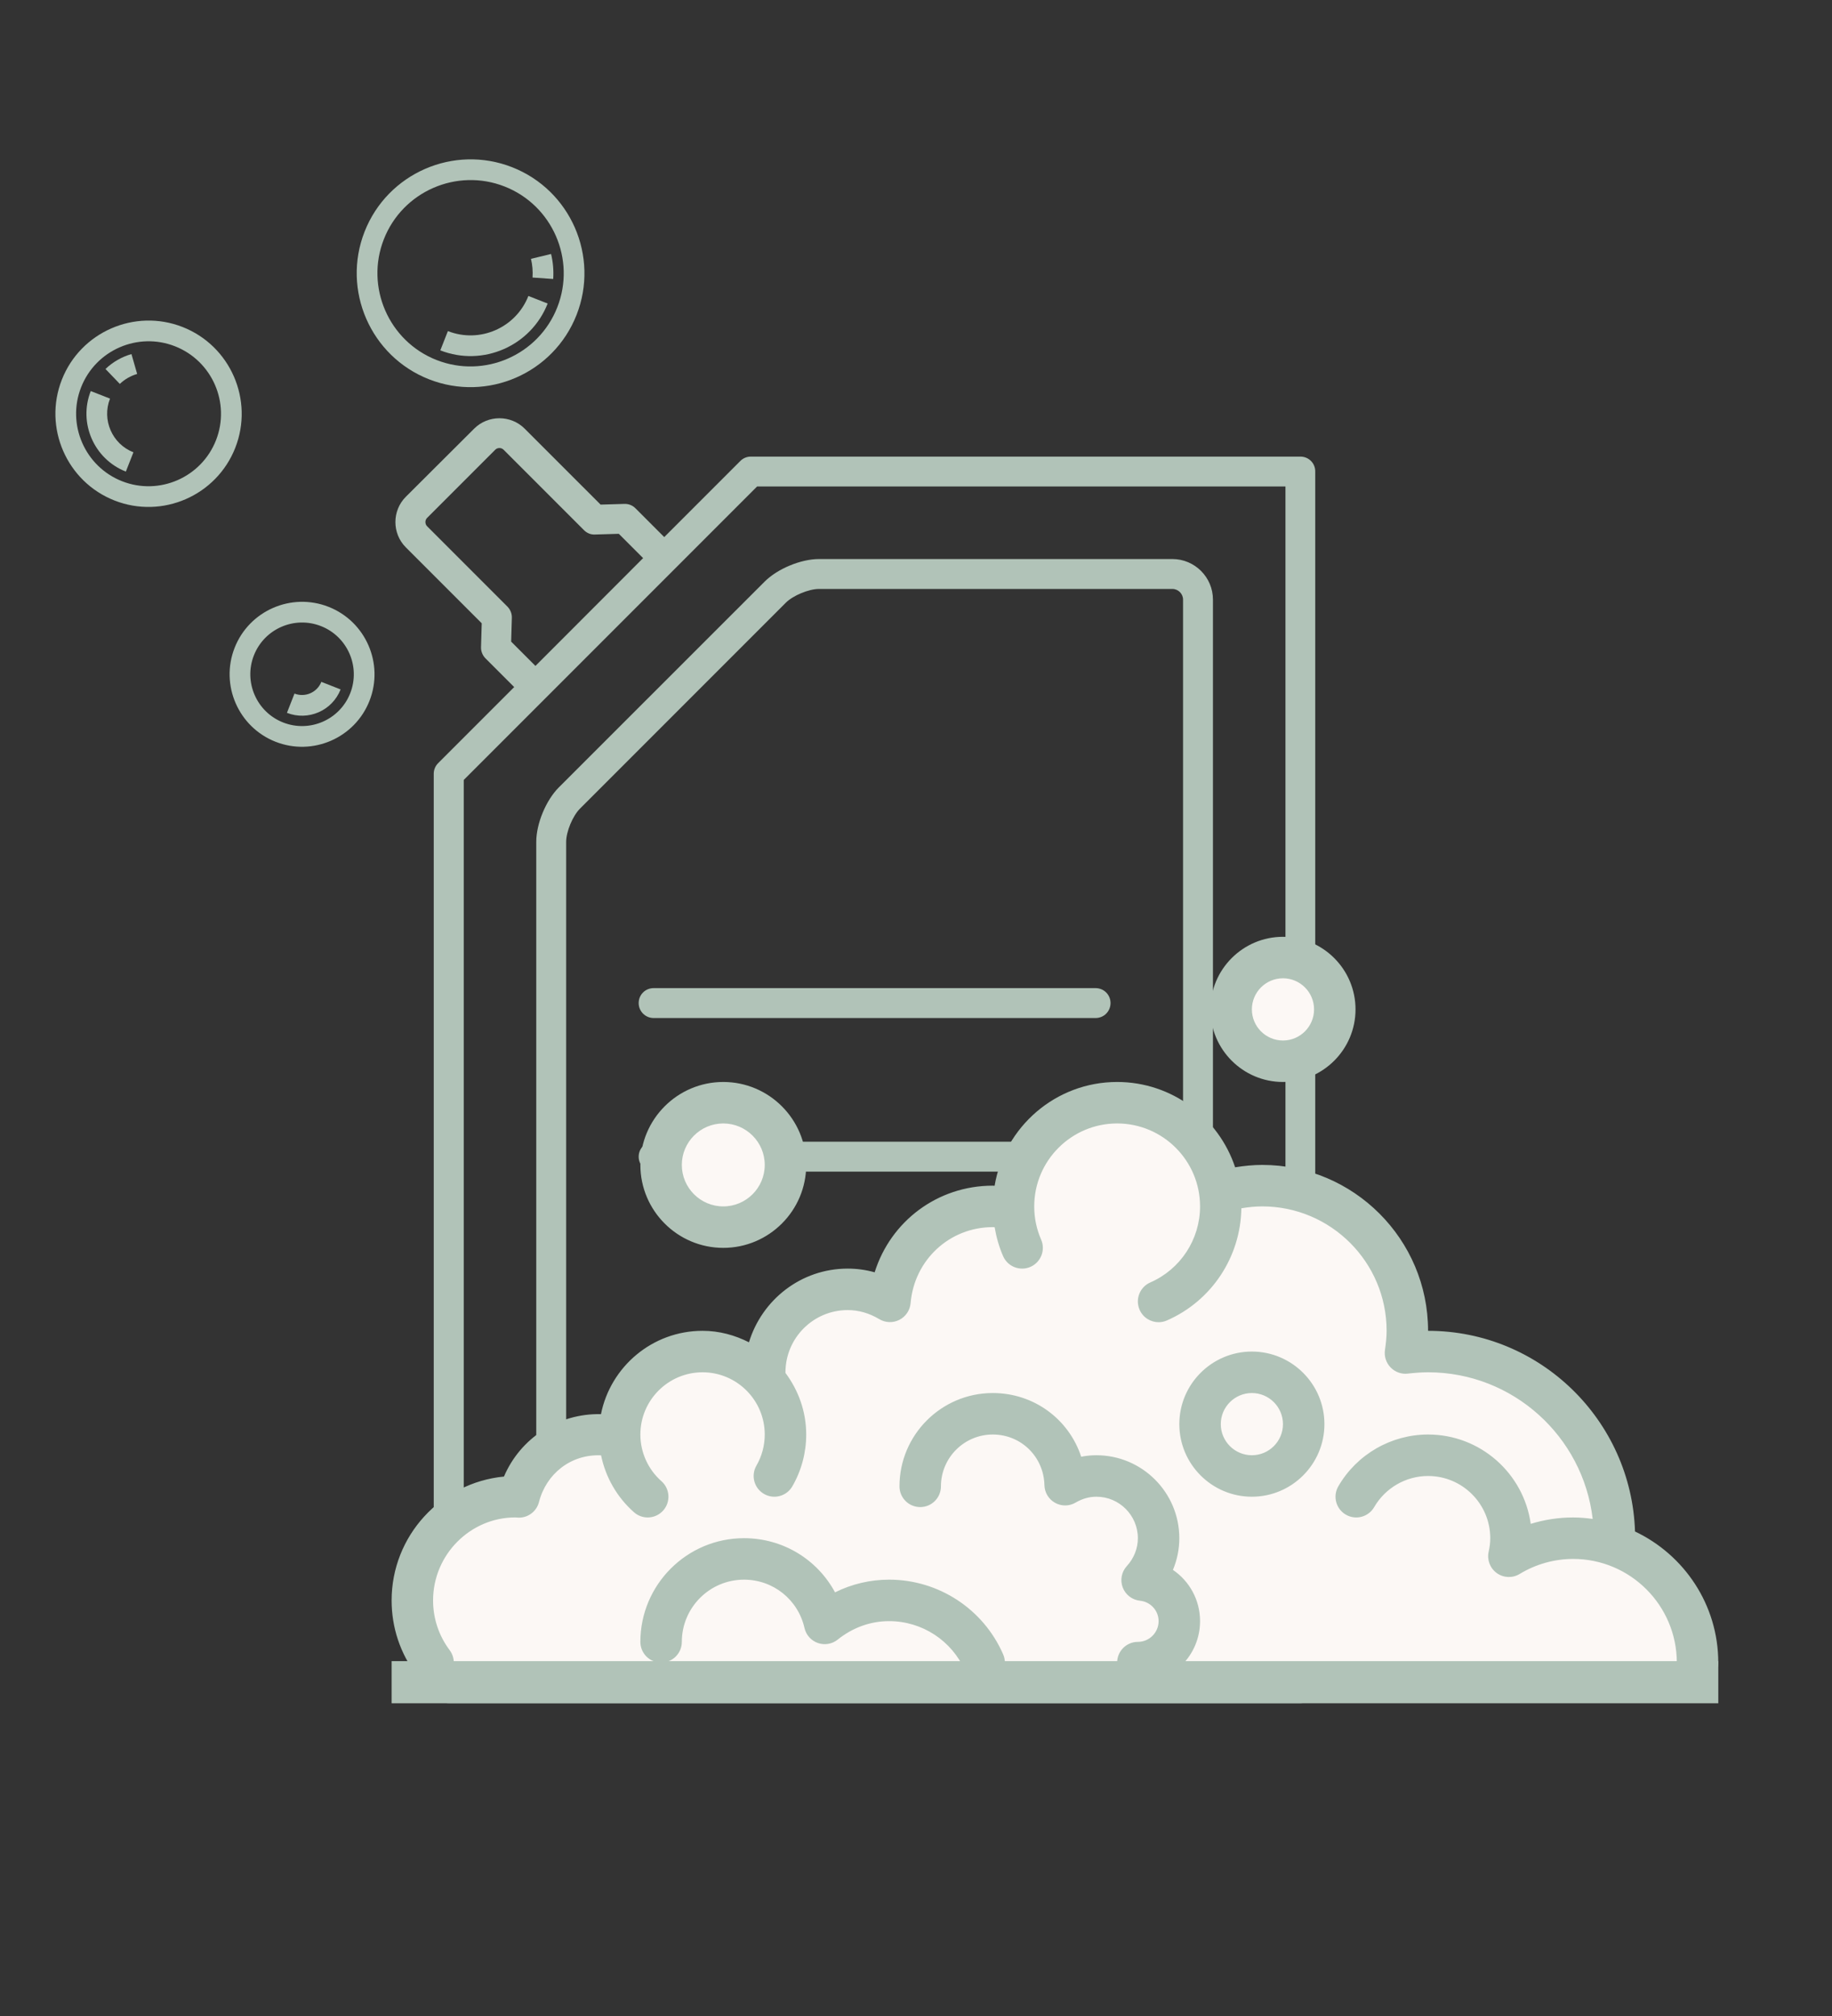 <svg version="1.0" preserveAspectRatio="xMidYMid meet" height="1100" viewBox="0 0 750 825" zoomAndPan="magnify" width="1000" xmlns:xlink="http://www.w3.org/1999/xlink" xmlns="http://www.w3.org/2000/svg"><rect x="0" y="0" width="750" height="825" fill="#333333" stroke="none"/><defs><clipPath id="d4ae94db67"><path clip-rule="nonzero" d="M 161 171 L 538.324 171 L 538.324 696.988 L 161 696.988 Z M 161 171"></path></clipPath><clipPath id="9c566404f1"><path clip-rule="nonzero" d="M 160.324 383 L 703.324 383 L 703.324 689 L 160.324 689 Z M 160.324 383"></path></clipPath><clipPath id="06683c8ba0"><path clip-rule="nonzero" d="M 146 65 L 240 65 L 240 159 L 146 159 Z M 146 65"></path></clipPath><clipPath id="72b93b54fc"><path clip-rule="nonzero" d="M 160.207 322.152 L -13.625 253.902 L 79.293 17.242 L 253.125 85.492 Z M 160.207 322.152"></path></clipPath><clipPath id="a47170e2f1"><path clip-rule="nonzero" d="M 160.207 322.152 L -13.625 253.902 L 79.293 17.242 L 253.125 85.492 Z M 160.207 322.152"></path></clipPath><clipPath id="e52eb724ca"><path clip-rule="nonzero" d="M 180 121 L 225 121 L 225 146 L 180 146 Z M 180 121"></path></clipPath><clipPath id="7260310f14"><path clip-rule="nonzero" d="M 160.207 322.152 L -13.625 253.902 L 79.293 17.242 L 253.125 85.492 Z M 160.207 322.152"></path></clipPath><clipPath id="e53a677c32"><path clip-rule="nonzero" d="M 160.207 322.152 L -13.625 253.902 L 79.293 17.242 L 253.125 85.492 Z M 160.207 322.152"></path></clipPath><clipPath id="82cb2b44dc"><path clip-rule="nonzero" d="M 217 103 L 227 103 L 227 115 L 217 115 Z M 217 103"></path></clipPath><clipPath id="aa90561846"><path clip-rule="nonzero" d="M 160.207 322.152 L -13.625 253.902 L 79.293 17.242 L 253.125 85.492 Z M 160.207 322.152"></path></clipPath><clipPath id="fd410f98c0"><path clip-rule="nonzero" d="M 160.207 322.152 L -13.625 253.902 L 79.293 17.242 L 253.125 85.492 Z M 160.207 322.152"></path></clipPath><clipPath id="d39c17b451"><path clip-rule="nonzero" d="M 22 131 L 99 131 L 99 208 L 22 208 Z M 22 131"></path></clipPath><clipPath id="6aa3ffc5b6"><path clip-rule="nonzero" d="M 160.207 322.152 L -13.625 253.902 L 79.293 17.242 L 253.125 85.492 Z M 160.207 322.152"></path></clipPath><clipPath id="c949b04035"><path clip-rule="nonzero" d="M 160.207 322.152 L -13.625 253.902 L 79.293 17.242 L 253.125 85.492 Z M 160.207 322.152"></path></clipPath><clipPath id="4fd6fe1102"><path clip-rule="nonzero" d="M 43 144 L 57 144 L 57 158 L 43 158 Z M 43 144"></path></clipPath><clipPath id="6b2ad4b139"><path clip-rule="nonzero" d="M 160.207 322.152 L -13.625 253.902 L 79.293 17.242 L 253.125 85.492 Z M 160.207 322.152"></path></clipPath><clipPath id="fec296aa7a"><path clip-rule="nonzero" d="M 160.207 322.152 L -13.625 253.902 L 79.293 17.242 L 253.125 85.492 Z M 160.207 322.152"></path></clipPath><clipPath id="0b46c96caa"><path clip-rule="nonzero" d="M 35 160 L 55 160 L 55 193 L 35 193 Z M 35 160"></path></clipPath><clipPath id="0f319d2369"><path clip-rule="nonzero" d="M 160.207 322.152 L -13.625 253.902 L 79.293 17.242 L 253.125 85.492 Z M 160.207 322.152"></path></clipPath><clipPath id="d7ebd06cb7"><path clip-rule="nonzero" d="M 160.207 322.152 L -13.625 253.902 L 79.293 17.242 L 253.125 85.492 Z M 160.207 322.152"></path></clipPath><clipPath id="d00c291d56"><path clip-rule="nonzero" d="M 94 246 L 154 246 L 154 306 L 94 306 Z M 94 246"></path></clipPath><clipPath id="8311b1017d"><path clip-rule="nonzero" d="M 160.207 322.152 L -13.625 253.902 L 79.293 17.242 L 253.125 85.492 Z M 160.207 322.152"></path></clipPath><clipPath id="5479ebffe8"><path clip-rule="nonzero" d="M 160.207 322.152 L -13.625 253.902 L 79.293 17.242 L 253.125 85.492 Z M 160.207 322.152"></path></clipPath><clipPath id="9622a86ed3"><path clip-rule="nonzero" d="M 117 279 L 140 279 L 140 293 L 117 293 Z M 117 279"></path></clipPath><clipPath id="6a1ec66fde"><path clip-rule="nonzero" d="M 160.207 322.152 L -13.625 253.902 L 79.293 17.242 L 253.125 85.492 Z M 160.207 322.152"></path></clipPath><clipPath id="f8c21b1320"><path clip-rule="nonzero" d="M 160.207 322.152 L -13.625 253.902 L 79.293 17.242 L 253.125 85.492 Z M 160.207 322.152"></path></clipPath></defs><path fill-rule="nonzero" fill-opacity="1" d="M 267.582 416.602 L 448.523 416.602 C 451.918 416.602 454.641 413.875 454.641 410.48 C 454.641 407.086 451.918 404.363 448.523 404.363 L 267.582 404.363 C 264.188 404.363 261.465 407.086 261.465 410.48 C 261.465 413.828 264.188 416.602 267.582 416.602 Z M 267.582 416.602" fill="#b1c3b8"></path><path fill-rule="nonzero" fill-opacity="1" d="M 267.582 479.465 L 448.523 479.465 C 451.918 479.465 454.641 476.738 454.641 473.344 C 454.641 469.949 451.918 467.227 448.523 467.227 L 267.582 467.227 C 264.188 467.227 261.465 469.949 261.465 473.344 C 261.465 476.738 264.188 479.465 267.582 479.465 Z M 267.582 479.465" fill="#b1c3b8"></path><g clip-path="url(#d4ae94db67)"><path fill-rule="nonzero" fill-opacity="1" d="M 532.371 186.852 L 307.402 186.852 C 305.777 186.852 304.25 187.473 303.102 188.621 L 271.934 219.789 L 260.125 207.98 C 258.93 206.785 257.352 206.164 255.633 206.211 L 245.879 206.5 L 214.805 175.426 C 209.117 169.738 199.797 169.738 194.105 175.426 L 166.141 203.297 C 160.453 208.984 160.453 218.305 166.141 223.996 L 197.215 255.066 L 196.926 264.867 C 196.879 266.543 197.547 268.168 198.695 269.363 L 210.504 281.168 L 179.336 312.34 C 178.188 313.484 177.566 315.062 177.566 316.641 L 177.566 690.855 C 177.566 694.25 180.289 696.977 183.684 696.977 L 532.324 696.977 C 535.719 696.977 538.445 694.25 538.445 690.855 L 538.445 192.969 C 538.492 189.574 535.766 186.852 532.371 186.852 Z M 209.262 262.574 L 209.547 252.773 C 209.594 251.102 208.926 249.477 207.777 248.281 L 174.84 215.344 C 173.934 214.434 173.934 212.855 174.84 211.949 L 202.758 184.031 C 203.668 183.121 205.246 183.121 206.152 184.031 L 239.09 216.969 C 240.285 218.164 241.863 218.832 243.586 218.738 L 253.336 218.449 L 263.281 228.395 L 219.203 272.516 Z M 526.254 684.738 L 189.852 684.738 L 189.852 319.176 L 309.938 199.09 L 526.254 199.09 Z M 526.254 684.738" fill="#b1c3b8"></path></g><path fill-rule="nonzero" fill-opacity="1" d="M 219.539 344.512 L 219.539 638.461 C 219.539 647.594 226.996 655.051 236.125 655.051 L 479.98 655.051 C 489.109 655.051 496.566 647.594 496.566 638.461 L 496.566 245.363 C 496.566 236.234 489.109 228.777 479.98 228.777 L 335.273 228.777 C 327.863 228.777 318.305 232.742 313.043 238.004 L 228.719 322.281 C 223.508 327.539 219.539 337.055 219.539 344.512 Z M 231.777 344.512 C 231.777 340.352 234.453 333.898 237.418 330.934 L 321.695 246.656 C 324.66 243.691 331.113 241.016 335.273 241.016 L 479.98 241.016 C 482.367 241.016 484.328 243.023 484.328 245.363 L 484.328 638.461 C 484.328 640.852 482.367 642.812 479.98 642.812 L 236.125 642.812 C 233.738 642.812 231.777 640.852 231.777 638.461 Z M 231.777 344.512" fill="#b1c3b8"></path><path fill-rule="nonzero" fill-opacity="1" d="M 660.926 632.355 C 661.012 631.422 661.012 630.402 661.012 629.469 C 661.012 587.293 626.812 553.094 584.637 553.094 C 581.496 553.094 578.441 553.348 575.387 553.688 C 575.809 550.715 576.148 547.746 576.148 544.605 C 576.148 511.766 549.586 485.203 516.746 485.203 C 510.637 485.203 504.781 486.137 499.266 487.75 C 496.465 467.129 478.727 451.258 457.344 451.258 C 433.922 451.258 414.91 470.27 414.91 493.691 C 414.91 493.945 414.91 494.285 414.996 494.539 C 412.195 494.027 409.312 493.691 406.426 493.691 C 384.191 493.691 366.199 510.832 364.332 532.555 C 359.242 529.5 353.387 527.633 347.023 527.633 C 328.266 527.633 313.078 542.824 313.078 561.578 C 313.078 562.684 313.16 563.699 313.246 564.805 C 307.051 557.59 297.887 553.094 287.617 553.094 C 268.863 553.094 253.672 568.281 253.672 587.039 C 253.672 587.379 253.672 587.801 253.758 588.141 C 251.043 587.461 248.156 587.039 245.188 587.039 C 229.316 587.039 216.164 597.898 212.43 612.582 C 212.008 612.582 211.668 612.496 211.242 612.496 C 187.82 612.496 168.812 631.504 168.812 654.926 C 168.812 664.516 171.953 673.258 177.297 680.387 L 694.957 680.387 C 694.957 658.238 680.699 639.312 660.926 632.355 Z M 660.926 632.355" fill="#fcf8f5"></path><path fill-rule="nonzero" fill-opacity="1" d="M 321.562 476.719 C 321.562 477.551 321.523 478.383 321.441 479.211 C 321.359 480.043 321.238 480.867 321.074 481.684 C 320.91 482.5 320.707 483.309 320.469 484.109 C 320.227 484.906 319.945 485.688 319.625 486.461 C 319.305 487.23 318.949 487.984 318.559 488.719 C 318.164 489.453 317.734 490.168 317.273 490.859 C 316.809 491.555 316.312 492.223 315.785 492.867 C 315.254 493.512 314.695 494.129 314.105 494.719 C 313.516 495.309 312.898 495.867 312.254 496.398 C 311.609 496.926 310.941 497.422 310.25 497.887 C 309.555 498.348 308.84 498.777 308.105 499.168 C 307.371 499.562 306.617 499.918 305.848 500.238 C 305.078 500.559 304.293 500.836 303.496 501.078 C 302.695 501.32 301.891 501.523 301.07 501.688 C 300.254 501.848 299.43 501.973 298.602 502.055 C 297.77 502.137 296.938 502.176 296.105 502.176 C 295.27 502.176 294.438 502.137 293.609 502.055 C 292.781 501.973 291.957 501.848 291.137 501.688 C 290.32 501.523 289.512 501.32 288.715 501.078 C 287.918 500.836 287.133 500.559 286.363 500.238 C 285.59 499.918 284.84 499.562 284.102 499.168 C 283.367 498.777 282.652 498.348 281.961 497.887 C 281.266 497.422 280.598 496.926 279.953 496.398 C 279.309 495.867 278.691 495.309 278.102 494.719 C 277.512 494.129 276.953 493.512 276.426 492.867 C 275.895 492.223 275.398 491.555 274.938 490.859 C 274.473 490.168 274.047 489.453 273.652 488.719 C 273.258 487.984 272.902 487.23 272.582 486.461 C 272.266 485.688 271.984 484.906 271.742 484.105 C 271.5 483.309 271.297 482.5 271.137 481.684 C 270.973 480.867 270.852 480.043 270.77 479.211 C 270.688 478.383 270.645 477.551 270.645 476.719 C 270.645 475.883 270.688 475.051 270.77 474.223 C 270.852 473.391 270.973 472.566 271.137 471.75 C 271.297 470.934 271.5 470.125 271.742 469.328 C 271.984 468.527 272.266 467.746 272.582 466.973 C 272.902 466.203 273.258 465.453 273.652 464.715 C 274.047 463.98 274.473 463.266 274.938 462.574 C 275.398 461.879 275.895 461.211 276.426 460.566 C 276.953 459.922 277.512 459.305 278.102 458.715 C 278.691 458.125 279.309 457.566 279.953 457.039 C 280.598 456.508 281.266 456.012 281.961 455.551 C 282.652 455.086 283.367 454.656 284.102 454.266 C 284.84 453.871 285.59 453.516 286.363 453.195 C 287.133 452.879 287.918 452.598 288.715 452.355 C 289.512 452.113 290.32 451.91 291.137 451.746 C 291.957 451.586 292.781 451.461 293.609 451.383 C 294.438 451.301 295.27 451.258 296.105 451.258 C 296.938 451.258 297.77 451.301 298.602 451.383 C 299.43 451.465 300.254 451.586 301.07 451.746 C 301.891 451.91 302.695 452.113 303.496 452.355 C 304.293 452.598 305.078 452.879 305.848 453.195 C 306.617 453.516 307.371 453.871 308.105 454.266 C 308.84 454.656 309.555 455.086 310.25 455.551 C 310.941 456.012 311.609 456.508 312.254 457.039 C 312.898 457.566 313.516 458.125 314.105 458.715 C 314.695 459.305 315.254 459.922 315.785 460.566 C 316.312 461.211 316.809 461.879 317.273 462.574 C 317.734 463.266 318.164 463.98 318.559 464.715 C 318.949 465.453 319.305 466.203 319.625 466.973 C 319.945 467.746 320.227 468.527 320.469 469.328 C 320.707 470.125 320.91 470.934 321.074 471.75 C 321.238 472.566 321.359 473.391 321.441 474.223 C 321.523 475.051 321.562 475.883 321.562 476.719 Z M 321.562 476.719" fill="#fcf8f5"></path><path fill-rule="nonzero" fill-opacity="1" d="M 546.449 413.07 C 546.449 413.766 546.414 414.457 546.344 415.148 C 546.277 415.84 546.176 416.527 546.039 417.211 C 545.906 417.891 545.734 418.562 545.535 419.23 C 545.332 419.895 545.098 420.547 544.832 421.188 C 544.566 421.832 544.27 422.457 543.941 423.07 C 543.613 423.684 543.258 424.281 542.871 424.855 C 542.484 425.434 542.074 425.992 541.633 426.531 C 541.191 427.066 540.727 427.582 540.234 428.07 C 539.742 428.562 539.227 429.031 538.691 429.469 C 538.152 429.91 537.598 430.324 537.02 430.711 C 536.441 431.098 535.844 431.453 535.234 431.781 C 534.621 432.109 533.992 432.406 533.352 432.672 C 532.707 432.938 532.055 433.172 531.391 433.371 C 530.727 433.574 530.051 433.742 529.371 433.879 C 528.691 434.016 528.004 434.117 527.312 434.184 C 526.621 434.254 525.926 434.285 525.23 434.285 C 524.539 434.285 523.844 434.254 523.152 434.184 C 522.461 434.117 521.773 434.016 521.094 433.879 C 520.41 433.742 519.738 433.574 519.074 433.371 C 518.41 433.172 517.754 432.938 517.113 432.672 C 516.473 432.406 515.844 432.109 515.23 431.781 C 514.617 431.453 514.023 431.098 513.445 430.711 C 512.867 430.324 512.309 429.91 511.773 429.469 C 511.234 429.031 510.723 428.562 510.23 428.07 C 509.738 427.582 509.273 427.066 508.832 426.531 C 508.391 425.992 507.977 425.434 507.594 424.855 C 507.207 424.281 506.848 423.684 506.523 423.07 C 506.195 422.457 505.898 421.832 505.633 421.188 C 505.367 420.547 505.133 419.895 504.93 419.23 C 504.727 418.562 504.559 417.891 504.426 417.211 C 504.289 416.527 504.188 415.84 504.117 415.148 C 504.051 414.457 504.016 413.766 504.016 413.07 C 504.016 412.375 504.051 411.684 504.117 410.992 C 504.188 410.301 504.289 409.613 504.426 408.934 C 504.559 408.25 504.727 407.578 504.93 406.91 C 505.133 406.246 505.367 405.594 505.633 404.953 C 505.898 404.309 506.195 403.684 506.523 403.07 C 506.848 402.457 507.207 401.863 507.594 401.285 C 507.977 400.707 508.391 400.148 508.832 399.613 C 509.273 399.074 509.738 398.559 510.23 398.07 C 510.723 397.578 511.234 397.113 511.773 396.672 C 512.309 396.23 512.867 395.816 513.445 395.43 C 514.023 395.043 514.617 394.688 515.23 394.359 C 515.844 394.031 516.473 393.734 517.113 393.469 C 517.754 393.203 518.41 392.969 519.074 392.77 C 519.738 392.566 520.41 392.398 521.094 392.262 C 521.773 392.129 522.461 392.027 523.152 391.957 C 523.844 391.891 524.539 391.855 525.23 391.855 C 525.926 391.855 526.621 391.891 527.312 391.957 C 528.004 392.027 528.691 392.129 529.371 392.262 C 530.051 392.398 530.727 392.566 531.391 392.77 C 532.055 392.969 532.707 393.203 533.352 393.469 C 533.992 393.734 534.621 394.031 535.234 394.359 C 535.844 394.688 536.441 395.043 537.02 395.43 C 537.598 395.816 538.152 396.23 538.691 396.672 C 539.227 397.113 539.742 397.578 540.234 398.07 C 540.727 398.559 541.191 399.074 541.633 399.613 C 542.074 400.148 542.484 400.707 542.871 401.285 C 543.258 401.863 543.613 402.457 543.941 403.07 C 544.27 403.684 544.566 404.309 544.832 404.953 C 545.098 405.594 545.332 406.246 545.535 406.91 C 545.734 407.578 545.906 408.25 546.039 408.934 C 546.176 409.613 546.277 410.301 546.344 410.992 C 546.414 411.684 546.449 412.375 546.449 413.07 Z M 546.449 413.07" fill="#fcf8f5"></path><path fill-rule="nonzero" fill-opacity="1" d="M 533.719 582.793 C 533.719 583.488 533.684 584.184 533.617 584.875 C 533.547 585.566 533.445 586.254 533.309 586.934 C 533.176 587.613 533.008 588.289 532.805 588.953 C 532.602 589.617 532.371 590.273 532.102 590.914 C 531.836 591.555 531.539 592.184 531.215 592.797 C 530.887 593.41 530.527 594.004 530.145 594.582 C 529.758 595.16 529.344 595.715 528.902 596.254 C 528.461 596.789 527.996 597.305 527.504 597.797 C 527.012 598.289 526.5 598.754 525.961 599.195 C 525.426 599.637 524.867 600.047 524.289 600.434 C 523.711 600.82 523.117 601.176 522.504 601.504 C 521.891 601.832 521.262 602.129 520.621 602.395 C 519.98 602.66 519.328 602.895 518.66 603.098 C 517.996 603.297 517.324 603.469 516.641 603.602 C 515.961 603.738 515.273 603.84 514.582 603.906 C 513.891 603.977 513.199 604.012 512.504 604.012 C 511.809 604.012 511.113 603.977 510.422 603.906 C 509.73 603.84 509.047 603.738 508.363 603.602 C 507.684 603.469 507.008 603.297 506.344 603.098 C 505.68 602.895 505.027 602.66 504.383 602.395 C 503.742 602.129 503.113 601.832 502.5 601.504 C 501.891 601.176 501.293 600.82 500.715 600.434 C 500.137 600.047 499.582 599.637 499.043 599.195 C 498.508 598.754 497.992 598.289 497.5 597.797 C 497.008 597.305 496.543 596.789 496.102 596.254 C 495.66 595.715 495.25 595.16 494.863 594.582 C 494.477 594.004 494.121 593.41 493.793 592.797 C 493.465 592.184 493.168 591.555 492.902 590.914 C 492.637 590.273 492.402 589.617 492.199 588.953 C 492 588.289 491.832 587.613 491.695 586.934 C 491.559 586.254 491.457 585.566 491.391 584.875 C 491.32 584.184 491.289 583.488 491.289 582.793 C 491.289 582.102 491.32 581.406 491.391 580.715 C 491.457 580.023 491.559 579.336 491.695 578.656 C 491.832 577.973 492 577.301 492.199 576.637 C 492.402 575.973 492.637 575.316 492.902 574.676 C 493.168 574.035 493.465 573.406 493.793 572.793 C 494.121 572.18 494.477 571.586 494.863 571.008 C 495.25 570.43 495.66 569.871 496.102 569.336 C 496.543 568.797 497.008 568.285 497.5 567.793 C 497.992 567.301 498.508 566.836 499.043 566.395 C 499.582 565.953 500.137 565.539 500.715 565.156 C 501.293 564.77 501.891 564.41 502.5 564.086 C 503.113 563.758 503.742 563.461 504.383 563.195 C 505.027 562.93 505.68 562.695 506.344 562.492 C 507.008 562.293 507.684 562.121 508.363 561.988 C 509.047 561.852 509.73 561.75 510.422 561.68 C 511.113 561.613 511.809 561.578 512.504 561.578 C 513.199 561.578 513.891 561.613 514.582 561.68 C 515.273 561.75 515.961 561.852 516.641 561.988 C 517.324 562.121 517.996 562.293 518.66 562.492 C 519.328 562.695 519.98 562.93 520.621 563.195 C 521.262 563.461 521.891 563.758 522.504 564.086 C 523.117 564.41 523.711 564.77 524.289 565.156 C 524.867 565.539 525.426 565.953 525.961 566.395 C 526.5 566.836 527.012 567.301 527.504 567.793 C 527.996 568.285 528.461 568.797 528.902 569.336 C 529.344 569.871 529.758 570.43 530.145 571.008 C 530.527 571.586 530.887 572.18 531.215 572.793 C 531.539 573.406 531.836 574.035 532.102 574.676 C 532.371 575.316 532.602 575.973 532.805 576.637 C 533.008 577.301 533.176 577.973 533.309 578.656 C 533.445 579.336 533.547 580.023 533.617 580.715 C 533.684 581.406 533.719 582.102 533.719 582.793 Z M 533.719 582.793" fill="#fcf8f5"></path><g clip-path="url(#9c566404f1)"><path fill-rule="nonzero" fill-opacity="1" d="M 525.23 442.773 C 541.609 442.773 554.934 429.445 554.934 413.07 C 554.934 396.695 541.609 383.367 525.23 383.367 C 508.855 383.367 495.531 396.695 495.531 413.07 C 495.531 429.445 508.855 442.773 525.23 442.773 Z M 525.23 400.34 C 532.25 400.34 537.961 406.051 537.961 413.07 C 537.961 420.09 532.25 425.801 525.23 425.801 C 518.211 425.801 512.504 420.09 512.504 413.07 C 512.504 406.051 518.211 400.34 525.23 400.34 Z M 703.441 680.387 C 703.441 685.074 699.645 688.871 694.957 688.871 C 690.27 688.871 686.469 685.074 686.469 680.387 C 686.469 656.992 667.434 637.957 644.039 637.957 C 636.352 637.957 628.77 640.086 622.113 644.117 C 619.215 645.883 615.531 645.746 612.762 643.746 C 610.004 641.758 608.695 638.32 609.438 635 C 609.879 633.031 610.094 631.223 610.094 629.469 C 610.094 615.43 598.676 604.012 584.637 604.012 C 575.574 604.012 567.121 608.891 562.578 616.742 C 560.23 620.801 555.043 622.191 550.984 619.844 C 546.93 617.496 545.539 612.305 547.887 608.25 C 555.453 595.164 569.531 587.039 584.637 587.039 C 606.047 587.039 623.801 602.973 626.664 623.605 C 632.277 621.875 638.133 620.984 644.039 620.984 C 646.754 620.984 649.406 621.23 652.027 621.586 C 648.102 587.855 619.398 561.578 584.637 561.578 C 581.812 561.578 579.07 561.816 576.324 562.117 C 573.723 562.438 571.121 561.477 569.297 559.594 C 567.469 557.711 566.613 555.086 566.984 552.488 C 567.336 550.02 567.664 547.355 567.664 544.605 C 567.664 516.531 544.824 493.691 516.746 493.691 C 513.91 493.691 511.055 493.988 508.203 494.461 C 507.898 514.398 496.031 532.363 477.711 540.367 C 476.605 540.848 475.453 541.082 474.32 541.082 C 471.051 541.082 467.93 539.176 466.539 535.988 C 464.66 531.691 466.625 526.691 470.918 524.812 C 483.289 519.41 491.289 507.191 491.289 493.691 C 491.289 474.973 476.059 459.746 457.344 459.746 C 438.625 459.746 423.398 474.973 423.398 493.691 C 423.398 498.414 424.348 502.98 426.219 507.266 C 428.098 511.559 426.137 516.562 421.84 518.441 C 417.555 520.309 412.543 518.359 410.664 514.059 C 409 510.25 407.883 506.277 407.195 502.215 C 406.945 502.211 406.668 502.176 406.426 502.176 C 388.773 502.176 374.312 515.547 372.785 533.281 C 372.539 536.199 370.801 538.781 368.195 540.113 C 365.594 541.445 362.48 541.336 359.969 539.832 C 355.859 537.371 351.504 536.121 347.023 536.121 C 332.984 536.121 321.562 547.539 321.562 561.578 C 321.562 561.676 321.578 561.766 321.578 561.859 C 326.832 568.926 330.051 577.578 330.051 587.039 C 330.051 594.496 328.086 601.836 324.367 608.258 C 322.016 612.324 316.828 613.703 312.773 611.355 C 308.715 609.008 307.328 603.82 309.676 599.762 C 311.898 595.914 313.078 591.512 313.078 587.039 C 313.078 573 301.656 561.578 287.617 561.578 C 273.578 561.578 262.16 573 262.16 587.039 C 262.16 594.34 265.301 601.297 270.781 606.137 C 274.293 609.234 274.629 614.602 271.523 618.117 C 269.848 620.012 267.508 620.984 265.16 620.984 C 263.168 620.984 261.16 620.281 259.547 618.855 C 252.586 612.715 247.914 604.508 246.074 595.562 C 233.734 595.027 223.605 603.098 220.656 614.672 C 219.699 618.434 216.312 621.066 212.434 621.066 C 212.125 621.066 211.223 621.008 210.918 620.973 C 192.527 620.984 177.297 636.211 177.297 654.926 C 177.297 662.328 179.648 669.371 184.086 675.293 C 186.898 679.043 186.141 684.363 182.391 687.172 C 180.859 688.32 179.074 688.871 177.305 688.871 C 174.723 688.871 172.176 687.699 170.512 685.48 C 163.848 676.594 160.324 666.031 160.324 654.926 C 160.324 628.512 180.543 606.734 206.316 604.246 C 212.996 588.598 228.5 578.328 246.031 578.703 C 249.914 559.289 267.078 544.605 287.617 544.605 C 294.48 544.605 300.875 546.398 306.617 549.305 C 311.918 531.918 327.922 519.148 347.023 519.148 C 350.789 519.148 354.48 519.652 358.074 520.66 C 364.598 499.832 383.758 485.203 406.426 485.203 C 406.672 485.203 406.938 485.238 407.184 485.242 C 411.23 461.18 432.148 442.773 457.344 442.773 C 479.828 442.773 498.918 457.434 505.645 477.688 C 509.344 477.09 513.051 476.719 516.746 476.719 C 554.18 476.719 584.637 507.172 584.637 544.605 C 630.504 544.605 667.895 581.207 669.359 626.73 C 689.469 636.258 703.441 656.695 703.441 680.387 Z M 512.504 553.094 C 496.129 553.094 482.801 566.418 482.801 582.793 C 482.801 599.172 496.129 612.496 512.504 612.496 C 528.879 612.496 542.203 599.172 542.203 582.793 C 542.203 566.418 528.879 553.094 512.504 553.094 Z M 512.504 595.523 C 505.484 595.523 499.773 589.812 499.773 582.793 C 499.773 575.777 505.484 570.066 512.504 570.066 C 519.523 570.066 525.23 575.777 525.23 582.793 C 525.23 589.812 519.523 595.523 512.504 595.523 Z M 410.672 676.984 C 412.551 681.281 410.586 686.281 406.293 688.16 C 405.188 688.641 404.035 688.871 402.898 688.871 C 399.629 688.871 396.508 686.965 395.117 683.781 C 389.715 671.406 377.496 663.41 363.992 663.41 C 356.398 663.41 349.113 666.023 342.934 670.977 C 340.645 672.805 337.582 673.324 334.832 672.359 C 332.07 671.398 330.004 669.082 329.352 666.234 C 326.703 654.578 316.516 646.438 304.59 646.438 C 290.551 646.438 279.133 657.855 279.133 671.895 C 279.133 676.582 275.332 680.383 270.645 680.383 C 265.961 680.383 262.16 676.582 262.16 671.895 C 262.16 648.5 281.195 629.465 304.59 629.465 C 320.531 629.465 334.605 638.176 341.852 651.633 C 348.746 648.211 356.246 646.438 363.992 646.438 C 384.246 646.438 402.562 658.43 410.672 676.984 Z M 296.105 510.66 C 314.82 510.66 330.051 495.434 330.051 476.719 C 330.051 458 314.82 442.773 296.105 442.773 C 277.387 442.773 262.16 458 262.16 476.719 C 262.16 495.434 277.387 510.66 296.105 510.66 Z M 296.105 459.746 C 305.465 459.746 313.078 467.355 313.078 476.719 C 313.078 486.078 305.465 493.691 296.105 493.691 C 286.742 493.691 279.133 486.078 279.133 476.719 C 279.133 467.355 286.742 459.746 296.105 459.746 Z M 491.289 663.414 C 491.289 677.453 479.867 688.871 465.828 688.871 C 461.141 688.871 457.344 685.074 457.344 680.387 C 457.344 675.699 461.141 671.898 465.828 671.898 C 470.508 671.898 474.316 668.094 474.316 663.414 C 474.316 659.102 471.039 655.504 466.695 655.055 C 463.504 654.73 460.77 652.629 459.629 649.629 C 458.496 646.629 459.141 643.246 461.309 640.879 C 464.227 637.703 465.828 633.648 465.828 629.469 C 465.828 620.109 458.215 612.496 448.855 612.496 C 445.934 612.496 443.07 613.305 440.348 614.898 C 437.758 616.426 434.551 616.461 431.926 614.988 C 429.297 613.523 427.645 610.777 427.578 607.773 C 427.309 596.145 418.02 587.039 406.426 587.039 C 394.727 587.039 385.211 596.555 385.211 608.254 C 385.211 612.941 381.41 616.738 376.723 616.738 C 372.035 616.738 368.238 612.941 368.238 608.254 C 368.238 587.195 385.367 570.066 406.426 570.066 C 423.391 570.066 437.613 580.867 442.629 596.129 C 444.688 595.727 446.773 595.523 448.855 595.523 C 467.574 595.523 482.801 610.754 482.801 629.469 C 482.801 633.957 481.898 638.352 480.184 642.438 C 486.938 647.02 491.289 654.734 491.289 663.414 Z M 491.289 663.414" fill="#b1c3b8"></path></g><path stroke-miterlimit="4" stroke-opacity="1" stroke-width="23" stroke="#b1c3b8" d="M -0.001 11.498 L 724.171 11.498" stroke-linejoin="miter" fill="none" transform="matrix(0.75, 0, 0, 0.75, 160.325, 679.779)" stroke-linecap="butt"></path><g clip-path="url(#06683c8ba0)"><g clip-path="url(#72b93b54fc)"><g clip-path="url(#a47170e2f1)"><path fill-rule="nonzero" fill-opacity="1" d="M 206.586 76.324 C 226.156 84.008 235.832 106.195 228.148 125.762 C 220.465 145.328 198.281 155.008 178.711 147.324 C 159.145 139.641 149.469 117.453 157.148 97.887 C 164.832 78.32 187.02 68.641 206.586 76.324 Z M 175.613 155.211 C 199.543 164.605 226.645 152.789 236.039 128.859 C 245.434 104.93 233.613 77.832 209.684 68.438 C 185.758 59.043 158.656 70.859 149.262 94.789 C 139.867 118.719 151.688 145.816 175.613 155.211" fill="#b1c3b8"></path></g></g></g><g clip-path="url(#e52eb724ca)"><g clip-path="url(#7260310f14)"><g clip-path="url(#e53a677c32)"><path fill-rule="nonzero" fill-opacity="1" d="M 224.203 124.215 L 216.316 121.117 C 211.191 134.168 196.406 140.613 183.359 135.492 L 180.262 143.379 C 197.656 150.211 217.375 141.609 224.203 124.215" fill="#b1c3b8"></path></g></g></g><g clip-path="url(#82cb2b44dc)"><g clip-path="url(#aa90561846)"><g clip-path="url(#fd410f98c0)"><path fill-rule="nonzero" fill-opacity="1" d="M 226.477 114.168 C 226.703 110.738 226.422 107.285 225.602 103.938 L 217.375 105.918 C 217.973 108.43 218.188 111.004 218.012 113.582 L 226.477 114.168" fill="#b1c3b8"></path></g></g></g><g clip-path="url(#d39c17b451)"><g clip-path="url(#6aa3ffc5b6)"><g clip-path="url(#c949b04035)"><path fill-rule="nonzero" fill-opacity="1" d="M 71.656 141.711 C 86.879 147.688 94.406 164.938 88.426 180.16 C 82.449 195.387 65.199 202.91 49.977 196.934 C 34.754 190.953 27.23 173.703 33.207 158.48 C 39.184 143.258 56.434 135.734 71.656 141.711 Z M 46.879 204.82 C 66.445 212.504 88.633 202.828 96.316 183.258 C 104 163.691 94.324 141.504 74.754 133.82 C 55.188 126.141 33 135.816 25.316 155.383 C 17.633 174.953 27.312 197.137 46.879 204.82" fill="#b1c3b8"></path></g></g></g><g clip-path="url(#4fd6fe1102)"><g clip-path="url(#6b2ad4b139)"><g clip-path="url(#fec296aa7a)"><path fill-rule="nonzero" fill-opacity="1" d="M 56.152 153.031 L 53.816 144.895 C 49.832 146.035 46.156 148.148 43.184 151 L 49.055 157.109 C 51.047 155.207 53.5 153.805 56.152 153.031" fill="#b1c3b8"></path></g></g></g><g clip-path="url(#0b46c96caa)"><g clip-path="url(#0f319d2369)"><g clip-path="url(#d7ebd06cb7)"><path fill-rule="nonzero" fill-opacity="1" d="M 45.039 163.125 L 37.152 160.031 C 32.027 173.078 38.473 187.863 51.523 192.988 L 54.621 185.098 C 45.918 181.68 41.621 171.832 45.039 163.125" fill="#b1c3b8"></path></g></g></g><g clip-path="url(#d00c291d56)"><g clip-path="url(#8311b1017d)"><g clip-path="url(#5479ebffe8)"><path fill-rule="nonzero" fill-opacity="1" d="M 115.918 295.66 C 105.039 291.391 99.668 279.074 103.941 268.195 C 108.211 257.316 120.527 251.945 131.406 256.219 C 142.281 260.488 147.652 272.805 143.383 283.684 C 139.113 294.559 126.797 299.934 115.918 295.66 Z M 134.504 248.328 C 119.281 242.352 102.027 249.875 96.051 265.098 C 90.074 280.32 97.598 297.574 112.82 303.551 C 128.043 309.527 145.297 302.004 151.273 286.781 C 157.25 271.559 149.727 254.305 134.504 248.328" fill="#b1c3b8"></path></g></g></g><g clip-path="url(#9622a86ed3)"><g clip-path="url(#6a1ec66fde)"><g clip-path="url(#f8c21b1320)"><path fill-rule="nonzero" fill-opacity="1" d="M 120.562 283.828 L 117.469 291.715 C 126.172 295.133 136.02 290.84 139.438 282.133 L 131.551 279.035 C 129.844 283.383 124.91 285.535 120.562 283.828" fill="#b1c3b8"></path></g></g></g></svg>
